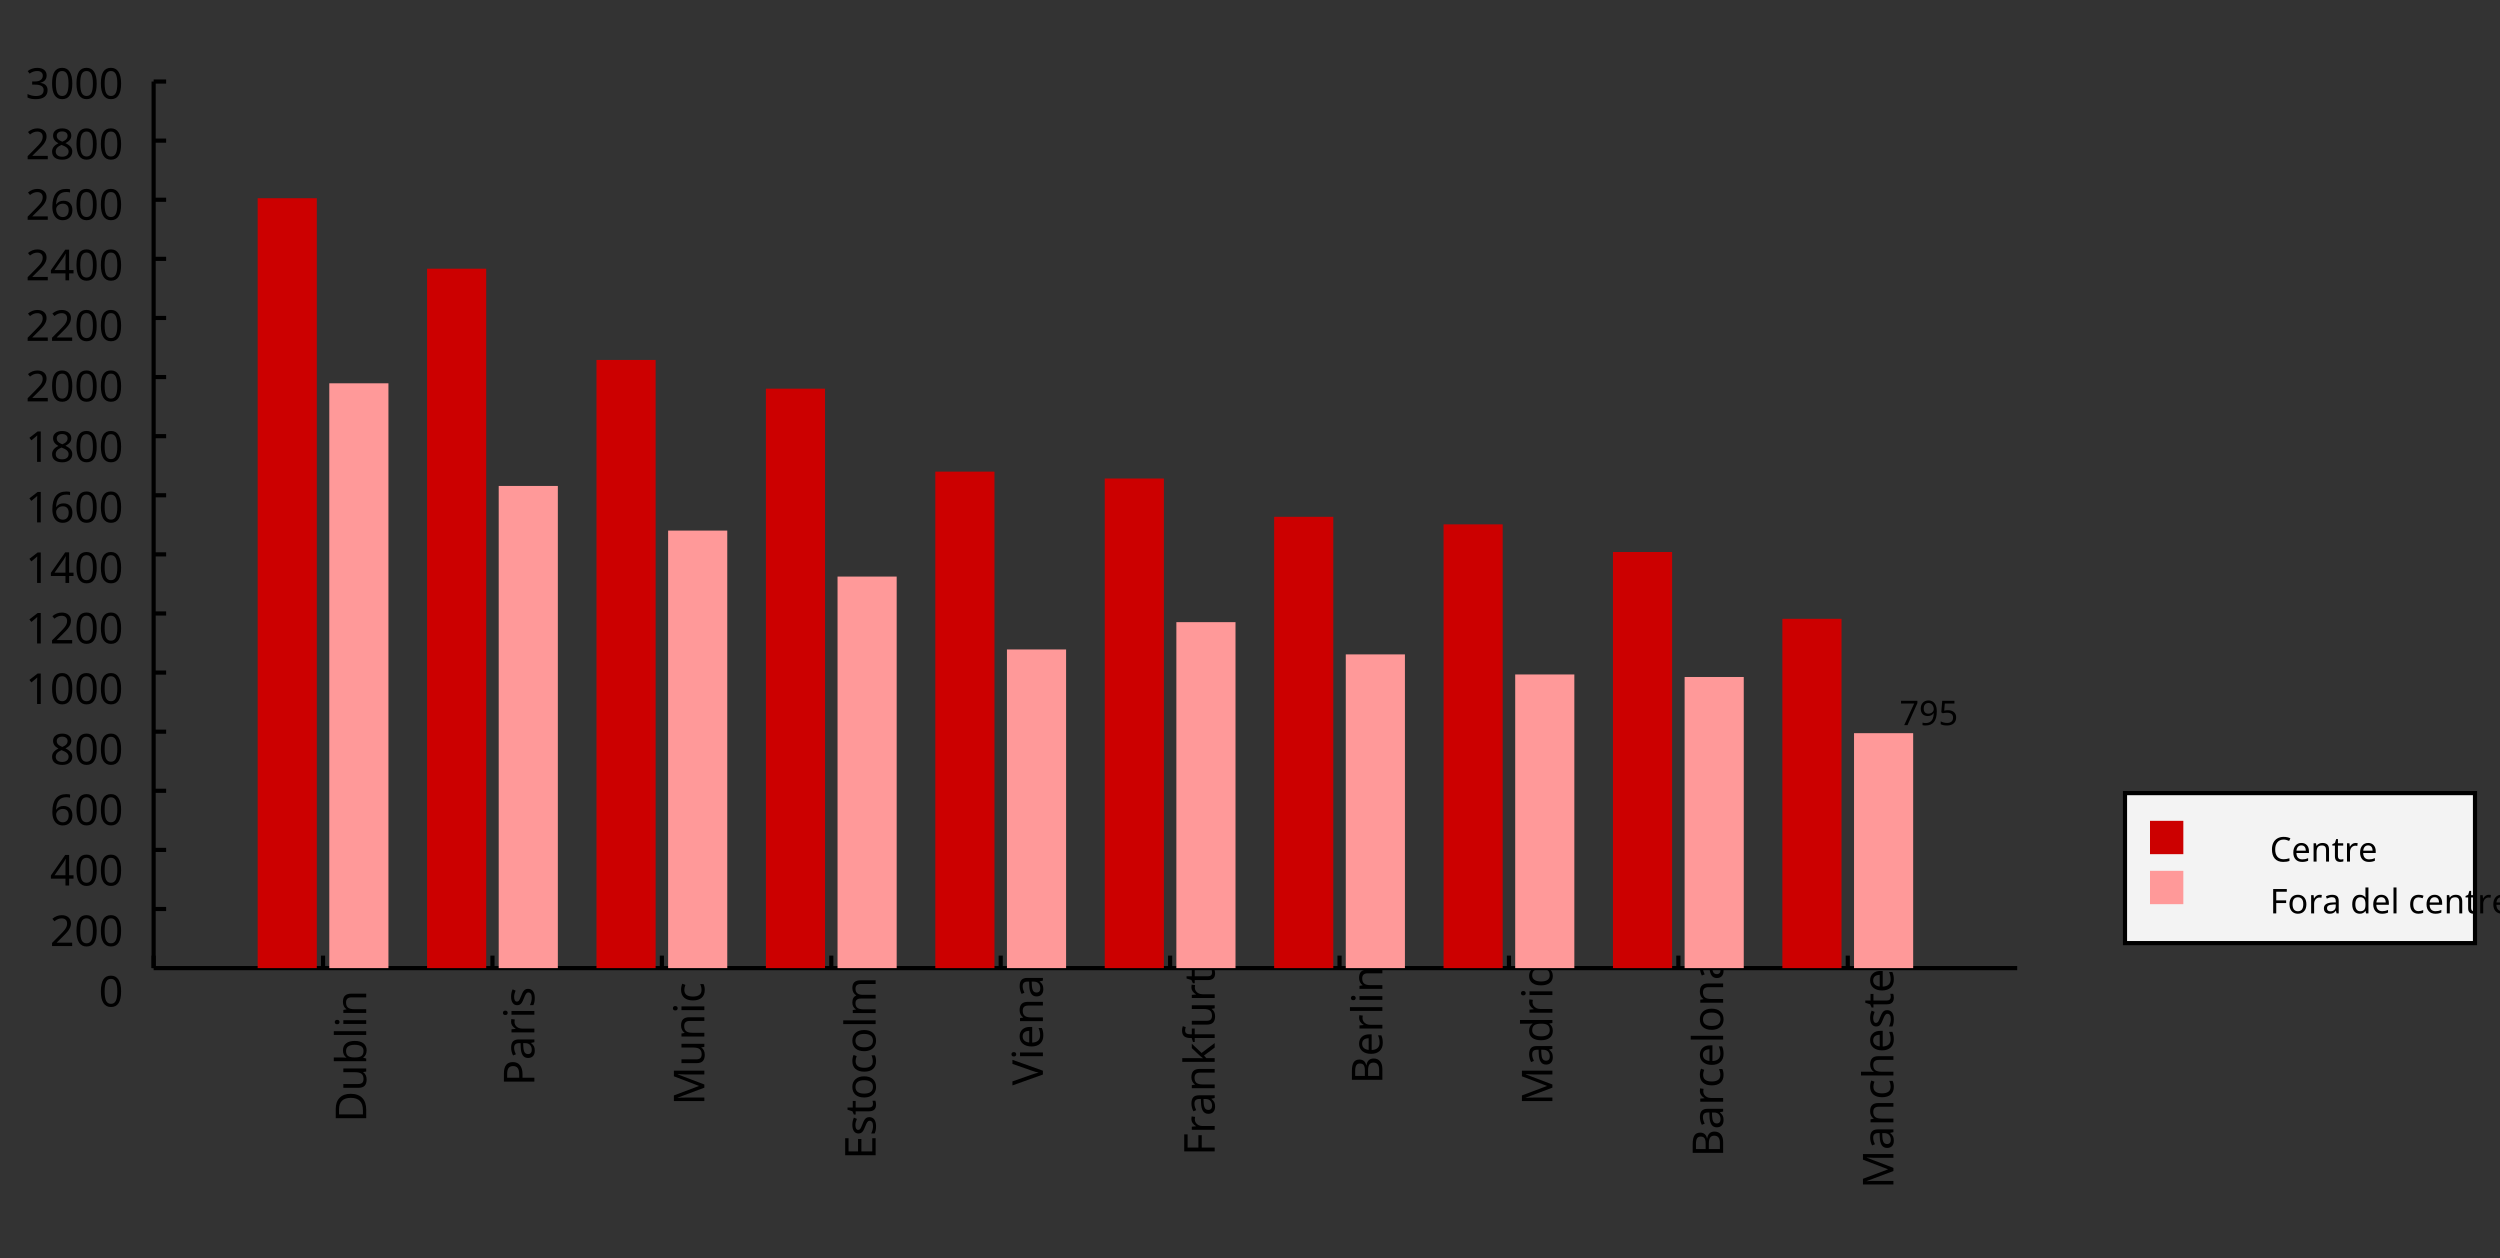 <?xml version="1.0"?>
<svg xmlns="http://www.w3.org/2000/svg" version="1.1" xmlns:xlink="http://www.w3.org/1999/xlink" fill="black" stroke="none" width="600" height="302" viewBox="0 0 600 302">
	<rect x="0" y="0" width="600" height="302" fill="#333333" stroke="none"/>
	<defs>
		<path fill="black" d="  M 1071,-733  Q 1071,-352 950,-166  Q 830,20 584,20  Q 346,20 223,-171  Q 100,-363 100,-733  Q 100,-1115 218,-1300  Q 337,-1485 584,-1485  Q 822,-1485 946,-1293  Q 1071,-1101 1071,-733  Z   M 281,-733  Q 281,-415 353,-274  Q 426,-133 584,-133  Q 744,-133 816,-277  Q 889,-422 889,-733  Q 889,-1041 816,-1186  Q 744,-1331 584,-1331  Q 424,-1331 352,-1189  Q 281,-1047 281,-733  Z    " id="r48" />
		<path fill="black" d="  M 727,0  L 551,0  L 551,-1022  Q 551,-1158 559,-1274  Q 531,-1244 499,-1218  Q 397,-1133 276,-1034  L 182,-1155  L 578,-1462  L 727,-1462  L 727,0  Z    " id="r49" />
		<path fill="black" d="  M 1370,-745  Q 1370,-383 1172,-191  Q 975,0 606,0  L 199,0  L 199,-1462  L 649,-1462  Q 990,-1462 1180,-1274  Q 1370,-1087 1370,-745  Z   M 1176,-739  Q 1176,-1018 1038,-1161  Q 901,-1305 623,-1305  L 383,-1305  L 383,-158  L 582,-158  Q 1176,-158 1176,-739  Z    " id="r68" />
		<path fill="black" d="  M 344,-1098  L 344,-391  Q 344,-258 403,-193  Q 463,-129 588,-129  Q 757,-129 834,-223  Q 911,-317 911,-526  L 911,-1098  L 1092,-1098  L 1092,0  L 944,0  L 918,-145  L 909,-145  Q 860,-66 770,-23  Q 680,20 561,20  Q 363,20 262,-75  Q 162,-170 162,-379  L 162,-1098  L 344,-1098  Z    " id="r117" />
		<path fill="black" d="  M 694,-1116  Q 911,-1116 1029,-966  Q 1147,-817 1147,-549  Q 1147,-277 1027,-128  Q 907,20 694,20  Q 583,20 496,-20  Q 409,-60 354,-139  L 340,-139  Q 309,-19 303,0  L 174,0  L 174,-1556  L 354,-1556  L 354,-1178  Q 354,-1065 344,-952  L 354,-952  Q 465,-1116 694,-1116  Z   M 664,-967  Q 498,-967 426,-873  Q 354,-779 354,-555  L 354,-547  Q 354,-322 427,-225  Q 501,-129 668,-129  Q 816,-129 888,-237  Q 961,-346 961,-551  Q 961,-759 888,-863  Q 815,-967 664,-967  Z    " id="r98" />
		<path fill="black" d="  M 354,0  L 174,0  L 174,-1556  L 354,-1556  L 354,0  Z    " id="r108" />
		<path fill="black" d="  M 354,0  L 174,0  L 174,-1098  L 354,-1098  L 354,0  Z   M 160,-1395  Q 160,-1455 190,-1482  Q 221,-1509 266,-1509  Q 308,-1509 339,-1482  Q 371,-1455 371,-1395  Q 371,-1336 339,-1308  Q 308,-1280 266,-1280  Q 221,-1280 190,-1308  Q 160,-1336 160,-1395  Z    " id="r105" />
		<path fill="black" d="  M 922,0  L 922,-702  Q 922,-836 862,-901  Q 803,-967 676,-967  Q 507,-967 430,-873  Q 354,-780 354,-569  L 354,0  L 174,0  L 174,-1098  L 319,-1098  L 346,-948  L 356,-948  Q 407,-1029 499,-1073  Q 591,-1118 702,-1118  Q 904,-1118 1002,-1020  Q 1100,-922 1100,-715  L 1100,0  L 922,0  Z    " id="r110" />
		<path fill="black" d="  M 1135,-1032  Q 1135,-808 982,-688  Q 829,-569 551,-569  L 383,-569  L 383,0  L 199,0  L 199,-1462  L 586,-1462  Q 1135,-1462 1135,-1032  Z   M 383,-727  L 530,-727  Q 748,-727 846,-797  Q 944,-868 944,-1024  Q 944,-1165 853,-1235  Q 762,-1305 569,-1305  L 383,-1305  L 383,-727  Z    " id="r80" />
		<path fill="black" d="  M 852,0  L 817,-156  L 809,-156  Q 727,-53 645,-16  Q 564,20 440,20  Q 278,20 186,-65  Q 94,-150 94,-305  Q 94,-639 621,-655  L 807,-662  L 807,-727  Q 807,-852 753,-911  Q 699,-971 580,-971  Q 493,-971 415,-945  Q 338,-919 270,-887  L 215,-1022  Q 298,-1066 396,-1091  Q 494,-1116 590,-1116  Q 789,-1116 886,-1028  Q 983,-940 983,-748  L 983,0  L 852,0  Z   M 481,-125  Q 632,-125 718,-206  Q 805,-288 805,-438  L 805,-537  L 643,-530  Q 454,-523 367,-470  Q 281,-417 281,-303  Q 281,-217 333,-171  Q 386,-125 481,-125  Z    " id="r97" />
		<path fill="black" d="  M 686,-1118  Q 759,-1118 815,-1106  L 793,-940  Q 732,-954 674,-954  Q 587,-954 512,-906  Q 438,-858 396,-773  Q 354,-689 354,-586  L 354,0  L 174,0  L 174,-1098  L 322,-1098  L 342,-897  L 350,-897  Q 413,-1006 499,-1062  Q 585,-1118 686,-1118  Z    " id="r114" />
		<path fill="black" d="  M 889,-303  Q 889,-149 774,-64  Q 659,20 451,20  Q 234,20 106,-49  L 106,-213  Q 287,-125 455,-125  Q 591,-125 653,-169  Q 715,-213 715,-287  Q 715,-352 655,-397  Q 596,-442 444,-500  Q 289,-560 226,-602  Q 163,-645 133,-698  Q 104,-751 104,-827  Q 104,-962 214,-1040  Q 324,-1118 516,-1118  Q 703,-1118 866,-1044  L 805,-901  Q 638,-971 504,-971  Q 392,-971 334,-935  Q 276,-900 276,-838  Q 276,-778 326,-738  Q 376,-699 559,-629  Q 696,-578 761,-534  Q 827,-490 858,-435  Q 889,-380 889,-303  Z    " id="r115" />
		<path fill="black" d="  M 844,0  L 362,-1282  L 354,-1282  Q 369,-1122 369,-887  L 369,0  L 199,0  L 199,-1462  L 471,-1462  L 922,-264  L 930,-264  L 1389,-1462  L 1659,-1462  L 1659,0  L 1477,0  L 1477,-899  Q 1477,-1049 1491,-1280  L 1483,-1280  L 995,0  L 844,0  Z    " id="r77" />
		<path fill="black" d="  M 614,20  Q 377,20 245,-125  Q 113,-271 113,-543  Q 113,-819 246,-968  Q 380,-1118 627,-1118  Q 707,-1118 785,-1101  Q 864,-1085 915,-1059  L 860,-909  Q 721,-961 623,-961  Q 457,-961 378,-856  Q 299,-752 299,-545  Q 299,-346 378,-240  Q 457,-135 612,-135  Q 757,-135 897,-199  L 897,-39  Q 783,20 614,20  Z    " id="r99" />
		<path fill="black" d="  M 1016,0  L 199,0  L 199,-1462  L 1016,-1462  L 1016,-1300  L 383,-1300  L 383,-844  L 979,-844  L 979,-684  L 383,-684  L 383,-162  L 1016,-162  L 1016,0  Z    " id="r69" />
		<path fill="black" d="  M 541,-127  Q 576,-127 623,-134  Q 670,-141 694,-150  L 694,-12  Q 669,-1 616,9  Q 564,20 510,20  Q 188,20 188,-319  L 188,-958  L 33,-958  L 33,-1044  L 190,-1116  L 262,-1350  L 369,-1350  L 369,-1098  L 686,-1098  L 686,-958  L 369,-958  L 369,-324  Q 369,-229 414,-178  Q 460,-127 541,-127  Z    " id="r116" />
		<path fill="black" d="  M 1128,-551  Q 1128,-282 992,-131  Q 856,20 616,20  Q 467,20 352,-49  Q 237,-119 175,-249  Q 113,-379 113,-551  Q 113,-819 247,-968  Q 381,-1118 623,-1118  Q 855,-1118 991,-965  Q 1128,-813 1128,-551  Z   M 299,-551  Q 299,-344 380,-236  Q 462,-129 621,-129  Q 778,-129 860,-236  Q 942,-344 942,-551  Q 942,-758 859,-862  Q 777,-967 618,-967  Q 299,-967 299,-551  Z    " id="r111" />
		<path fill="black" d="  M 1571,0  L 1571,-707  Q 1571,-967 1348,-967  Q 1195,-967 1123,-878  Q 1051,-789 1051,-606  L 1051,0  L 872,0  L 872,-707  Q 872,-837 817,-902  Q 763,-967 647,-967  Q 495,-967 424,-874  Q 354,-781 354,-569  L 354,0  L 174,0  L 174,-1098  L 319,-1098  L 346,-948  L 356,-948  Q 403,-1028 488,-1073  Q 574,-1118 680,-1118  Q 938,-1118 1016,-934  L 1026,-934  Q 1079,-1022 1170,-1070  Q 1262,-1118 1378,-1118  Q 1564,-1118 1656,-1022  Q 1749,-926 1749,-715  L 1749,0  L 1571,0  Z    " id="r109" />
		<path fill="black" d="  M 0,-1462  L 193,-1462  L 522,-524  Q 585,-346 614,-205  Q 639,-331 707,-528  L 1034,-1462  L 1229,-1462  L 707,0  L 522,0  L 0,-1462  Z    " id="r86" />
		<path fill="black" d="  M 641,20  Q 394,20 253,-129  Q 113,-279 113,-541  Q 113,-805 244,-961  Q 375,-1118 598,-1118  Q 805,-1118 928,-984  Q 1051,-851 1051,-623  L 1051,-514  L 299,-514  Q 304,-327 394,-230  Q 484,-133 649,-133  Q 737,-133 816,-148  Q 895,-164 1001,-209  L 1001,-51  Q 910,-12 830,4  Q 750,20 641,20  Z   M 596,-971  Q 467,-971 392,-888  Q 317,-805 303,-657  L 862,-657  Q 860,-811 791,-891  Q 722,-971 596,-971  Z    " id="r101" />
		<path fill="black" d="  M 383,0  L 199,0  L 199,-1462  L 1016,-1462  L 1016,-1300  L 383,-1300  L 383,-782  L 977,-782  L 977,-621  L 383,-621  L 383,0  Z    " id="r70" />
		<path fill="black" d="  M 352,-565  L 413,-643  L 483,-727  L 834,-1098  L 1044,-1098  L 600,-629  L 1075,0  L 858,0  L 477,-512  L 352,-403  L 352,0  L 174,0  L 174,-1556  L 352,-1556  L 352,-743  L 344,-565  L 352,-565  Z    " id="r107" />
		<path fill="black" d="  M 680,-958  L 403,-958  L 403,0  L 223,0  L 223,-958  L 31,-958  L 31,-1042  L 223,-1104  L 223,-1167  Q 223,-1367 310,-1467  Q 398,-1567 580,-1567  Q 685,-1567 793,-1530  L 745,-1389  Q 652,-1419 582,-1419  Q 491,-1419 447,-1359  Q 403,-1299 403,-1169  L 403,-1098  L 680,-1098  L 680,-958  Z    " id="r102" />
		<path fill="black" d="  M 199,-1462  L 616,-1462  Q 910,-1462 1040,-1374  Q 1171,-1287 1171,-1100  Q 1171,-970 1100,-885  Q 1029,-801 893,-776  L 893,-766  Q 1062,-737 1141,-649  Q 1221,-561 1221,-416  Q 1221,-220 1087,-110  Q 953,0 713,0  L 199,0  L 199,-1462  Z   M 383,-840  L 653,-840  Q 825,-840 903,-895  Q 981,-950 981,-1079  Q 981,-1199 895,-1252  Q 810,-1305 625,-1305  L 383,-1305  L 383,-840  Z   M 383,-686  L 383,-156  L 678,-156  Q 854,-156 939,-224  Q 1024,-292 1024,-430  Q 1024,-561 934,-623  Q 844,-686 664,-686  L 383,-686  Z    " id="r66" />
		<path fill="black" d="  M 563,20  Q 349,20 231,-128  Q 113,-276 113,-547  Q 113,-816 231,-967  Q 350,-1118 565,-1118  Q 786,-1118 905,-956  L 918,-956  Q 915,-976 910,-1036  Q 905,-1097 905,-1118  L 905,-1556  L 1085,-1556  L 1085,0  L 940,0  L 913,-147  L 905,-147  Q 790,20 563,20  Z   M 592,-129  Q 756,-129 831,-218  Q 907,-308 907,-512  L 907,-545  Q 907,-774 830,-871  Q 754,-969 590,-969  Q 451,-969 375,-858  Q 299,-748 299,-543  Q 299,-339 374,-234  Q 450,-129 592,-129  Z    " id="r100" />
		<path fill="black" d="  M 922,0  L 922,-702  Q 922,-836 862,-901  Q 803,-967 676,-967  Q 509,-967 431,-874  Q 354,-781 354,-567  L 354,0  L 174,0  L 174,-1556  L 354,-1556  L 354,-1100  Q 354,-1010 344,-946  L 356,-946  Q 405,-1026 495,-1071  Q 585,-1116 698,-1116  Q 898,-1116 999,-1020  Q 1100,-925 1100,-715  L 1100,0  L 922,0  Z    " id="r104" />
		<path fill="black" d="  M 1065,0  L 98,0  L 98,-150  L 481,-537  Q 654,-712 710,-787  Q 766,-862 793,-932  Q 821,-1002 821,-1083  Q 821,-1199 752,-1264  Q 683,-1329 563,-1329  Q 473,-1329 392,-1299  Q 312,-1269 211,-1190  L 115,-1311  Q 320,-1483 563,-1483  Q 767,-1483 886,-1378  Q 1006,-1274 1006,-1094  Q 1006,-998 971,-908  Q 936,-819 866,-726  Q 796,-634 631,-473  L 326,-172  L 326,-164  L 1065,-164  L 1065,0  Z    " id="r50" />
		<path fill="black" d="  M 113,-625  Q 113,-1483 782,-1483  Q 898,-1483 963,-1464  L 963,-1311  Q 887,-1335 786,-1335  Q 553,-1335 429,-1193  Q 306,-1051 293,-743  L 305,-743  Q 415,-915 651,-915  Q 849,-915 962,-795  Q 1075,-675 1075,-471  Q 1075,-244 950,-112  Q 825,20 610,20  Q 460,20 347,-56  Q 235,-132 174,-278  Q 113,-425 113,-625  Z   M 608,-131  Q 747,-131 822,-220  Q 897,-309 897,-471  Q 897,-617 824,-695  Q 751,-774 614,-774  Q 527,-774 454,-738  Q 382,-702 338,-638  Q 295,-574 295,-506  Q 295,-406 335,-318  Q 375,-231 446,-181  Q 517,-131 608,-131  Z    " id="r54" />
		<path fill="black" d="  M 563,-897  Q 792,-897 923,-782  Q 1055,-667 1055,-467  Q 1055,-239 910,-109  Q 765,20 508,20  Q 263,20 129,-59  L 129,-229  Q 203,-185 307,-159  Q 411,-133 510,-133  Q 682,-133 776,-215  Q 870,-297 870,-449  Q 870,-745 504,-745  Q 386,-745 254,-715  L 164,-772  L 219,-1462  L 952,-1462  L 952,-1298  L 373,-1298  L 338,-874  Q 453,-897 563,-897  Z    " id="r53" />
		<path fill="black" d="  M 1130,-332  L 918,-332  L 918,0  L 743,0  L 743,-332  L 43,-332  L 43,-485  L 731,-1470  L 918,-1470  L 918,-494  L 1130,-494  L 1130,-332  Z   M 743,-494  L 743,-954  Q 743,-1091 754,-1278  L 745,-1278  Q 734,-1252 706,-1200  Q 679,-1148 657,-1118  L 219,-494  L 743,-494  Z    " id="r52" />
		<path fill="black" d="  M 584,-1483  Q 784,-1483 903,-1390  Q 1022,-1297 1022,-1133  Q 1022,-1023 955,-936  Q 889,-849 743,-774  Q 920,-688 994,-594  Q 1069,-501 1069,-379  Q 1069,-197 940,-88  Q 811,20 590,20  Q 356,20 228,-82  Q 100,-184 100,-373  Q 100,-623 403,-764  Q 267,-842 207,-932  Q 147,-1022 147,-1135  Q 147,-1294 266,-1388  Q 386,-1483 584,-1483  Z   M 276,-371  Q 276,-255 358,-189  Q 441,-123 586,-123  Q 729,-123 811,-190  Q 893,-258 893,-377  Q 893,-473 815,-548  Q 737,-623 553,-690  Q 408,-628 342,-552  Q 276,-476 276,-371  Z   M 582,-1337  Q 464,-1337 394,-1281  Q 324,-1225 324,-1126  Q 324,-1063 351,-1015  Q 378,-967 429,-929  Q 480,-891 592,-844  Q 729,-901 786,-969  Q 844,-1037 844,-1126  Q 844,-1226 773,-1281  Q 702,-1337 582,-1337  Z    " id="r56" />
		<path fill="black" d="  M 1010,-1120  Q 1010,-980 931,-890  Q 853,-800 707,-770  L 707,-762  Q 882,-740 968,-650  Q 1055,-560 1055,-416  Q 1055,-207 910,-93  Q 765,20 494,20  Q 378,20 280,3  Q 183,-14 92,-59  L 92,-227  Q 185,-181 291,-156  Q 397,-131 496,-131  Q 866,-131 866,-420  Q 866,-678 457,-678  L 315,-678  L 315,-831  L 459,-831  Q 631,-831 728,-904  Q 825,-978 825,-1108  Q 825,-1213 754,-1272  Q 684,-1331 559,-1331  Q 462,-1331 379,-1304  Q 297,-1278 190,-1208  L 100,-1331  Q 190,-1402 307,-1442  Q 425,-1483 557,-1483  Q 771,-1483 890,-1385  Q 1010,-1288 1010,-1120  Z    " id="r51" />
		<path fill="black" d="  M 1317,0  L 1133,0  L 1133,-682  L 383,-682  L 383,0  L 199,0  L 199,-1462  L 383,-1462  L 383,-844  L 1133,-844  L 1133,-1462  L 1317,-1462  L 1317,0  Z    " id="r72" />
		<path fill="black" d="  M 825,-1321  Q 589,-1321 454,-1163  Q 319,-1005 319,-731  Q 319,-448 450,-294  Q 581,-141 823,-141  Q 979,-141 1174,-199  L 1174,-39  Q 1081,-5 995,7  Q 909,20 797,20  Q 474,20 299,-176  Q 125,-373 125,-733  Q 125,-959 208,-1129  Q 292,-1299 451,-1391  Q 611,-1483 827,-1483  Q 1059,-1483 1231,-1397  L 1157,-1241  Q 982,-1321 825,-1321  Z    " id="r67" />
		<path fill="black" d="  M 279,0  L 879,-1298  L 90,-1298  L 90,-1462  L 1071,-1462  L 1071,-1323  L 477,0  L 279,0  Z    " id="r55" />
		<path fill="black" d="  M 1065,-838  Q 1065,20 393,20  Q 277,20 209,0  L 209,-154  Q 286,-127 389,-127  Q 552,-127 658,-192  Q 764,-258 819,-383  Q 875,-509 883,-717  L 870,-717  Q 758,-547 522,-547  Q 329,-547 215,-664  Q 102,-782 102,-989  Q 102,-1215 229,-1349  Q 356,-1483 569,-1483  Q 719,-1483 831,-1406  Q 944,-1330 1004,-1183  Q 1065,-1037 1065,-838  Z   M 569,-1331  Q 433,-1331 357,-1242  Q 281,-1153 281,-991  Q 281,-845 352,-767  Q 424,-690 561,-690  Q 651,-690 725,-726  Q 799,-763 841,-825  Q 883,-887 883,-956  Q 883,-1056 843,-1143  Q 804,-1230 733,-1280  Q 662,-1331 569,-1331  Z    " id="r57" />
		<path fill="black" d="  M 147,-111  Q 147,-177 179,-212  Q 212,-248 272,-248  Q 333,-248 367,-212  Q 401,-177 401,-111  Q 401,-46 367,-8  Q 333,29 272,29  Q 213,29 180,-8  Q 147,-45 147,-111  Z    " id="r46" />
	</defs>
	<g class="b2" transform=" rotate(-90,36.871,240.346)" fill="black" />
	<line class="b2" x1="36.871" y1="232.346" x2="36.871" y2="229.346" stroke-width="1" stroke="black" />
	<g class="b2" transform=" rotate(-90,81.378,271.317)" fill="black">
		<use class="b2" transform="scale(0.005)" xlink:href="#r68" x="16666.291" y="55565.801" />
		<use class="b2" transform="scale(0.005)" xlink:href="#r117" x="18161.291" y="55565.801" />
		<use class="b2" transform="scale(0.005)" xlink:href="#r98" x="19427.291" y="55565.801" />
		<use class="b2" transform="scale(0.005)" xlink:href="#r108" x="20687.291" y="55565.801" />
		<use class="b2" transform="scale(0.005)" xlink:href="#r105" x="21215.291" y="55565.801" />
		<use class="b2" transform="scale(0.005)" xlink:href="#r110" x="21743.291" y="55565.801" />
	</g>
	<line class="b2" x1="77.531" y1="232.346" x2="77.531" y2="229.346" stroke-width="1" stroke="black" />
	<g class="b2" transform=" rotate(-90,121.923,263.505)" fill="black">
		<use class="b2" transform="scale(0.005)" xlink:href="#r80" x="24969.883" y="53965.801" />
		<use class="b2" transform="scale(0.005)" xlink:href="#r97" x="26208.883" y="53965.801" />
		<use class="b2" transform="scale(0.005)" xlink:href="#r114" x="27357.881" y="53965.801" />
		<use class="b2" transform="scale(0.005)" xlink:href="#r105" x="28203.881" y="53965.801" />
		<use class="b2" transform="scale(0.005)" xlink:href="#r115" x="28731.881" y="53965.801" />
	</g>
	<line class="b2" x1="118.19" y1="232.346" x2="118.19" y2="229.346" stroke-width="1" stroke="black" />
	<g class="b2" transform=" rotate(-90,162.583,269.159)" fill="black">
		<use class="b2" transform="scale(0.005)" xlink:href="#r77" x="33296.973" y="55123.801" />
		<use class="b2" transform="scale(0.005)" xlink:href="#r117" x="35154.973" y="55123.801" />
		<use class="b2" transform="scale(0.005)" xlink:href="#r110" x="36420.973" y="55123.801" />
		<use class="b2" transform="scale(0.005)" xlink:href="#r105" x="37686.973" y="55123.801" />
		<use class="b2" transform="scale(0.005)" xlink:href="#r99" x="38214.973" y="55123.801" />
	</g>
	<line class="b2" x1="158.85" y1="232.346" x2="158.85" y2="229.346" stroke-width="1" stroke="black" />
	<g class="b2" transform=" rotate(-90,203.357,283.134)" fill="black">
		<use class="b2" transform="scale(0.005)" xlink:href="#r69" x="41647.566" y="57985.801" />
		<use class="b2" transform="scale(0.005)" xlink:href="#r115" x="42786.566" y="57985.801" />
		<use class="b2" transform="scale(0.005)" xlink:href="#r116" x="43767.566" y="57985.801" />
		<use class="b2" transform="scale(0.005)" xlink:href="#r111" x="44506.566" y="57985.801" />
		<use class="b2" transform="scale(0.005)" xlink:href="#r99" x="45745.566" y="57985.801" />
		<use class="b2" transform="scale(0.005)" xlink:href="#r111" x="46728.566" y="57985.801" />
		<use class="b2" transform="scale(0.005)" xlink:href="#r108" x="47967.566" y="57985.801" />
		<use class="b2" transform="scale(0.005)" xlink:href="#r109" x="48495.566" y="57985.801" />
	</g>
	<line class="b2" x1="199.51" y1="232.346" x2="199.51" y2="229.346" stroke-width="1" stroke="black" />
	<g class="b2" transform=" rotate(-90,243.902,266.356)" fill="black">
		<use class="b2" transform="scale(0.005)" xlink:href="#r86" x="49951.156" y="54549.801" />
		<use class="b2" transform="scale(0.005)" xlink:href="#r105" x="51180.156" y="54549.801" />
		<use class="b2" transform="scale(0.005)" xlink:href="#r101" x="51708.156" y="54549.801" />
		<use class="b2" transform="scale(0.005)" xlink:href="#r110" x="52863.156" y="54549.801" />
		<use class="b2" transform="scale(0.005)" xlink:href="#r97" x="54129.156" y="54549.801" />
	</g>
	<line class="b2" x1="240.169" y1="232.346" x2="240.169" y2="229.346" stroke-width="1" stroke="black" />
	<g class="b2" transform=" rotate(-90,284.703,284.164)" fill="black">
		<use class="b2" transform="scale(0.005)" xlink:href="#r70" x="58307.242" y="58196.801" />
		<use class="b2" transform="scale(0.005)" xlink:href="#r114" x="59370.242" y="58196.801" />
		<use class="b2" transform="scale(0.005)" xlink:href="#r97" x="60216.242" y="58196.801" />
		<use class="b2" transform="scale(0.005)" xlink:href="#r110" x="61365.242" y="58196.801" />
		<use class="b2" transform="scale(0.005)" xlink:href="#r107" x="62631.242" y="58196.801" />
		<use class="b2" transform="scale(0.005)" xlink:href="#r102" x="63725.242" y="58196.801" />
		<use class="b2" transform="scale(0.005)" xlink:href="#r117" x="64430.242" y="58196.801" />
		<use class="b2" transform="scale(0.005)" xlink:href="#r114" x="65696.242" y="58196.801" />
		<use class="b2" transform="scale(0.005)" xlink:href="#r116" x="66542.242" y="58196.801" />
	</g>
	<line class="b2" x1="280.829" y1="232.346" x2="280.829" y2="229.346" stroke-width="1" stroke="black" />
	<g class="b2" transform=" rotate(-90,325.336,267.953)" fill="black">
		<use class="b2" transform="scale(0.005)" xlink:href="#r66" x="66628.836" y="54876.801" />
		<use class="b2" transform="scale(0.005)" xlink:href="#r101" x="67959.836" y="54876.801" />
		<use class="b2" transform="scale(0.005)" xlink:href="#r114" x="69114.836" y="54876.801" />
		<use class="b2" transform="scale(0.005)" xlink:href="#r108" x="69960.836" y="54876.801" />
		<use class="b2" transform="scale(0.005)" xlink:href="#r105" x="70488.836" y="54876.801" />
		<use class="b2" transform="scale(0.005)" xlink:href="#r110" x="71016.836" y="54876.801" />
	</g>
	<line class="b2" x1="321.488" y1="232.346" x2="321.488" y2="229.346" stroke-width="1" stroke="black" />
	<g class="b2" transform=" rotate(-90,365.996,274.042)" fill="black">
		<use class="b2" transform="scale(0.005)" xlink:href="#r77" x="74955.93" y="56123.801" />
		<use class="b2" transform="scale(0.005)" xlink:href="#r97" x="76813.93" y="56123.801" />
		<use class="b2" transform="scale(0.005)" xlink:href="#r100" x="77962.93" y="56123.801" />
		<use class="b2" transform="scale(0.005)" xlink:href="#r114" x="79222.93" y="56123.801" />
		<use class="b2" transform="scale(0.005)" xlink:href="#r105" x="80068.93" y="56123.801" />
		<use class="b2" transform="scale(0.005)" xlink:href="#r100" x="80596.93" y="56123.801" />
	</g>
	<line class="b2" x1="362.148" y1="232.346" x2="362.148" y2="229.346" stroke-width="1" stroke="black" />
	<g class="b2" transform=" rotate(-90,406.655,287.445)" fill="black">
		<use class="b2" transform="scale(0.005)" xlink:href="#r66" x="83283.016" y="58868.801" />
		<use class="b2" transform="scale(0.005)" xlink:href="#r97" x="84614.016" y="58868.801" />
		<use class="b2" transform="scale(0.005)" xlink:href="#r114" x="85763.016" y="58868.801" />
		<use class="b2" transform="scale(0.005)" xlink:href="#r99" x="86609.016" y="58868.801" />
		<use class="b2" transform="scale(0.005)" xlink:href="#r101" x="87592.016" y="58868.801" />
		<use class="b2" transform="scale(0.005)" xlink:href="#r108" x="88747.016" y="58868.801" />
		<use class="b2" transform="scale(0.005)" xlink:href="#r111" x="89275.016" y="58868.801" />
		<use class="b2" transform="scale(0.005)" xlink:href="#r110" x="90514.016" y="58868.801" />
		<use class="b2" transform="scale(0.005)" xlink:href="#r97" x="91780.016" y="58868.801" />
	</g>
	<line class="b2" x1="402.808" y1="232.346" x2="402.808" y2="229.346" stroke-width="1" stroke="black" />
	<g class="b2" transform=" rotate(-90,447.315,296)" fill="black">
		<use class="b2" transform="scale(0.005)" xlink:href="#r77" x="91610.109" y="60620.801" />
		<use class="b2" transform="scale(0.005)" xlink:href="#r97" x="93468.109" y="60620.801" />
		<use class="b2" transform="scale(0.005)" xlink:href="#r110" x="94617.109" y="60620.801" />
		<use class="b2" transform="scale(0.005)" xlink:href="#r99" x="95883.109" y="60620.801" />
		<use class="b2" transform="scale(0.005)" xlink:href="#r104" x="96866.109" y="60620.801" />
		<use class="b2" transform="scale(0.005)" xlink:href="#r101" x="98132.109" y="60620.801" />
		<use class="b2" transform="scale(0.005)" xlink:href="#r115" x="99287.109" y="60620.801" />
		<use class="b2" transform="scale(0.005)" xlink:href="#r116" x="100268.109" y="60620.801" />
		<use class="b2" transform="scale(0.005)" xlink:href="#r101" x="101007.109" y="60620.801" />
		<use class="b2" transform="scale(0.005)" xlink:href="#r114" x="102162.109" y="60620.801" />
	</g>
	<line class="b2" x1="443.467" y1="232.346" x2="443.467" y2="229.346" stroke-width="1" stroke="black" />
	<line class="b2" x1="36.871" y1="232.346" x2="36.871" y2="19.569" stroke-width="1" stroke="black" />
	<line class="b2" x1="36.871" y1="232.346" x2="484.127" y2="232.346" stroke-width="1" stroke="black" />
	<g class="b2" fill="black">
		<use class="b2" transform="scale(0.005)" xlink:href="#r48" x="4741.8" y="48316.898" />
	</g>
	<g class="b2" fill="black">
		<use class="b2" transform="scale(0.005)" xlink:href="#r50" x="2399.8" y="45411.793" />
		<use class="b2" transform="scale(0.005)" xlink:href="#r48" x="3570.8" y="45411.793" />
		<use class="b2" transform="scale(0.005)" xlink:href="#r48" x="4741.8" y="45411.793" />
	</g>
	<line class="b2" x1="36.871" y1="218.161" x2="39.871" y2="218.161" stroke-width="1" stroke="black" />
	<g class="b2" fill="black">
		<use class="b2" transform="scale(0.005)" xlink:href="#r52" x="2399.8" y="42506.688" />
		<use class="b2" transform="scale(0.005)" xlink:href="#r48" x="3570.8" y="42506.688" />
		<use class="b2" transform="scale(0.005)" xlink:href="#r48" x="4741.8" y="42506.688" />
	</g>
	<line class="b2" x1="36.871" y1="203.976" x2="39.871" y2="203.976" stroke-width="1" stroke="black" />
	<g class="b2" fill="black">
		<use class="b2" transform="scale(0.005)" xlink:href="#r54" x="2399.8" y="39601.578" />
		<use class="b2" transform="scale(0.005)" xlink:href="#r48" x="3570.8" y="39601.578" />
		<use class="b2" transform="scale(0.005)" xlink:href="#r48" x="4741.8" y="39601.578" />
	</g>
	<line class="b2" x1="36.871" y1="189.79" x2="39.871" y2="189.79" stroke-width="1" stroke="black" />
	<g class="b2" fill="black">
		<use class="b2" transform="scale(0.005)" xlink:href="#r56" x="2399.8" y="36696.473" />
		<use class="b2" transform="scale(0.005)" xlink:href="#r48" x="3570.8" y="36696.473" />
		<use class="b2" transform="scale(0.005)" xlink:href="#r48" x="4741.8" y="36696.473" />
	</g>
	<line class="b2" x1="36.871" y1="175.605" x2="39.871" y2="175.605" stroke-width="1" stroke="black" />
	<g class="b2" fill="black">
		<use class="b2" transform="scale(0.005)" xlink:href="#r49" x="1228.8" y="33791.367" />
		<use class="b2" transform="scale(0.005)" xlink:href="#r48" x="2399.8" y="33791.367" />
		<use class="b2" transform="scale(0.005)" xlink:href="#r48" x="3570.8" y="33791.367" />
		<use class="b2" transform="scale(0.005)" xlink:href="#r48" x="4741.8" y="33791.367" />
	</g>
	<line class="b2" x1="36.871" y1="161.42" x2="39.871" y2="161.42" stroke-width="1" stroke="black" />
	<g class="b2" fill="black">
		<use class="b2" transform="scale(0.005)" xlink:href="#r49" x="1228.8" y="30886.26" />
		<use class="b2" transform="scale(0.005)" xlink:href="#r50" x="2399.8" y="30886.26" />
		<use class="b2" transform="scale(0.005)" xlink:href="#r48" x="3570.8" y="30886.26" />
		<use class="b2" transform="scale(0.005)" xlink:href="#r48" x="4741.8" y="30886.26" />
	</g>
	<line class="b2" x1="36.871" y1="147.235" x2="39.871" y2="147.235" stroke-width="1" stroke="black" />
	<g class="b2" fill="black">
		<use class="b2" transform="scale(0.005)" xlink:href="#r49" x="1228.8" y="27981.15" />
		<use class="b2" transform="scale(0.005)" xlink:href="#r52" x="2399.8" y="27981.15" />
		<use class="b2" transform="scale(0.005)" xlink:href="#r48" x="3570.8" y="27981.15" />
		<use class="b2" transform="scale(0.005)" xlink:href="#r48" x="4741.8" y="27981.15" />
	</g>
	<line class="b2" x1="36.871" y1="133.05" x2="39.871" y2="133.05" stroke-width="1" stroke="black" />
	<g class="b2" fill="black">
		<use class="b2" transform="scale(0.005)" xlink:href="#r49" x="1228.8" y="25076.043" />
		<use class="b2" transform="scale(0.005)" xlink:href="#r54" x="2399.8" y="25076.043" />
		<use class="b2" transform="scale(0.005)" xlink:href="#r48" x="3570.8" y="25076.043" />
		<use class="b2" transform="scale(0.005)" xlink:href="#r48" x="4741.8" y="25076.043" />
	</g>
	<line class="b2" x1="36.871" y1="118.865" x2="39.871" y2="118.865" stroke-width="1" stroke="black" />
	<g class="b2" fill="black">
		<use class="b2" transform="scale(0.005)" xlink:href="#r49" x="1228.8" y="22170.938" />
		<use class="b2" transform="scale(0.005)" xlink:href="#r56" x="2399.8" y="22170.938" />
		<use class="b2" transform="scale(0.005)" xlink:href="#r48" x="3570.8" y="22170.938" />
		<use class="b2" transform="scale(0.005)" xlink:href="#r48" x="4741.8" y="22170.938" />
	</g>
	<line class="b2" x1="36.871" y1="104.68" x2="39.871" y2="104.68" stroke-width="1" stroke="black" />
	<g class="b2" fill="black">
		<use class="b2" transform="scale(0.005)" xlink:href="#r50" x="1228.8" y="19265.832" />
		<use class="b2" transform="scale(0.005)" xlink:href="#r48" x="2399.8" y="19265.832" />
		<use class="b2" transform="scale(0.005)" xlink:href="#r48" x="3570.8" y="19265.832" />
		<use class="b2" transform="scale(0.005)" xlink:href="#r48" x="4741.8" y="19265.832" />
	</g>
	<line class="b2" x1="36.871" y1="90.495" x2="39.871" y2="90.495" stroke-width="1" stroke="black" />
	<g class="b2" fill="black">
		<use class="b2" transform="scale(0.005)" xlink:href="#r50" x="1228.8" y="16360.725" />
		<use class="b2" transform="scale(0.005)" xlink:href="#r50" x="2399.8" y="16360.725" />
		<use class="b2" transform="scale(0.005)" xlink:href="#r48" x="3570.8" y="16360.725" />
		<use class="b2" transform="scale(0.005)" xlink:href="#r48" x="4741.8" y="16360.725" />
	</g>
	<line class="b2" x1="36.871" y1="76.31" x2="39.871" y2="76.31" stroke-width="1" stroke="black" />
	<g class="b2" fill="black">
		<use class="b2" transform="scale(0.005)" xlink:href="#r50" x="1228.8" y="13455.619" />
		<use class="b2" transform="scale(0.005)" xlink:href="#r52" x="2399.8" y="13455.619" />
		<use class="b2" transform="scale(0.005)" xlink:href="#r48" x="3570.8" y="13455.619" />
		<use class="b2" transform="scale(0.005)" xlink:href="#r48" x="4741.8" y="13455.619" />
	</g>
	<line class="b2" x1="36.871" y1="62.125" x2="39.871" y2="62.125" stroke-width="1" stroke="black" />
	<g class="b2" fill="black">
		<use class="b2" transform="scale(0.005)" xlink:href="#r50" x="1228.8" y="10550.513" />
		<use class="b2" transform="scale(0.005)" xlink:href="#r54" x="2399.8" y="10550.513" />
		<use class="b2" transform="scale(0.005)" xlink:href="#r48" x="3570.8" y="10550.513" />
		<use class="b2" transform="scale(0.005)" xlink:href="#r48" x="4741.8" y="10550.513" />
	</g>
	<line class="b2" x1="36.871" y1="47.94" x2="39.871" y2="47.94" stroke-width="1" stroke="black" />
	<g class="b2" fill="black">
		<use class="b2" transform="scale(0.005)" xlink:href="#r50" x="1228.8" y="7645.406" />
		<use class="b2" transform="scale(0.005)" xlink:href="#r56" x="2399.8" y="7645.406" />
		<use class="b2" transform="scale(0.005)" xlink:href="#r48" x="3570.8" y="7645.406" />
		<use class="b2" transform="scale(0.005)" xlink:href="#r48" x="4741.8" y="7645.406" />
	</g>
	<line class="b2" x1="36.871" y1="33.754" x2="39.871" y2="33.754" stroke-width="1" stroke="black" />
	<g class="b2" fill="black">
		<use class="b2" transform="scale(0.005)" xlink:href="#r51" x="1228.8" y="4740.3" />
		<use class="b2" transform="scale(0.005)" xlink:href="#r48" x="2399.8" y="4740.3" />
		<use class="b2" transform="scale(0.005)" xlink:href="#r48" x="3570.8" y="4740.3" />
		<use class="b2" transform="scale(0.005)" xlink:href="#r48" x="4741.8" y="4740.3" />
	</g>
	<line class="b2" x1="36.871" y1="19.569" x2="39.871" y2="19.569" stroke-width="1" stroke="black" />
	<rect class="b2" x="61.837" y="47.573" width="14.193" height="184.773" fill="rgb(80%,0%,0%)" stroke="none" />
	<rect class="b2" x="102.497" y="64.489" width="14.193" height="167.857" fill="rgb(80%,0%,0%)" stroke="none" />
	<rect class="b2" x="143.157" y="86.389" width="14.193" height="145.957" fill="rgb(80%,0%,0%)" stroke="none" />
	<rect class="b2" x="183.816" y="93.283" width="14.193" height="139.063" fill="rgb(80%,0%,0%)" stroke="none" />
	<rect class="b2" x="224.476" y="113.191" width="14.193" height="119.155" fill="rgb(80%,0%,0%)" stroke="none" />
	<rect class="b2" x="265.135" y="114.846" width="14.193" height="117.5" fill="rgb(80%,0%,0%)" stroke="none" />
	<rect class="b2" x="305.795" y="124.037" width="14.193" height="108.309" fill="rgb(80%,0%,0%)" stroke="none" />
	<rect class="b2" x="346.455" y="125.848" width="14.193" height="106.497" fill="rgb(80%,0%,0%)" stroke="none" />
	<rect class="b2" x="387.114" y="132.485" width="14.193" height="99.861" fill="rgb(80%,0%,0%)" stroke="none" />
	<rect class="b2" x="427.774" y="148.516" width="14.193" height="83.83" fill="rgb(80%,0%,0%)" stroke="none" />
	<rect class="b2" x="79.031" y="91.991" width="14.193" height="140.355" fill="rgb(100%,60%,60%)" stroke="none" />
	<rect class="b2" x="119.69" y="116.629" width="14.193" height="115.717" fill="rgb(100%,60%,60%)" stroke="none" />
	<rect class="b2" x="160.35" y="127.341" width="14.193" height="105.004" fill="rgb(100%,60%,60%)" stroke="none" />
	<rect class="b2" x="201.01" y="138.377" width="14.193" height="93.969" fill="rgb(100%,60%,60%)" stroke="none" />
	<rect class="b2" x="241.669" y="155.87" width="14.193" height="76.476" fill="rgb(100%,60%,60%)" stroke="none" />
	<rect class="b2" x="282.329" y="149.315" width="14.193" height="83.03" fill="rgb(100%,60%,60%)" stroke="none" />
	<rect class="b2" x="322.988" y="157.055" width="14.193" height="75.29" fill="rgb(100%,60%,60%)" stroke="none" />
	<rect class="b2" x="363.648" y="161.871" width="14.193" height="70.474" fill="rgb(100%,60%,60%)" stroke="none" />
	<rect class="b2" x="404.308" y="162.478" width="14.193" height="69.867" fill="rgb(100%,60%,60%)" stroke="none" />
	<rect class="b2" x="444.967" y="175.96" width="14.193" height="56.386" fill="rgb(100%,60%,60%)" stroke="none" />
	<g class="b2" fill="black">
		<use class="b2" transform="scale(0.004)" xlink:href="#r55" x="113971.891" y="43509.75" />
		<use class="b2" transform="scale(0.004)" xlink:href="#r57" x="115142.891" y="43509.75" />
		<use class="b2" transform="scale(0.004)" xlink:href="#r53" x="116313.891" y="43509.75" />
	</g>
	<rect class="b2" x="510" y="190.346" width="84" height="36" fill="rgb(95%,95%,95%)" stroke="none" />
	<rect class="b2" x="510" y="190.346" width="84" height="36" stroke-width="1" stroke="black" fill="none" />
	<rect class="b2" x="516" y="197" width="8" height="8" fill="rgb(80%,0%,0%)" stroke="none" />
	<g class="b2" fill="black">
		<use class="b2" transform="scale(0.004)" xlink:href="#r67" x="136192" y="51695.5" />
		<use class="b2" transform="scale(0.004)" xlink:href="#r101" x="137486" y="51695.5" />
		<use class="b2" transform="scale(0.004)" xlink:href="#r110" x="138641" y="51695.5" />
		<use class="b2" transform="scale(0.004)" xlink:href="#r116" x="139907" y="51695.5" />
		<use class="b2" transform="scale(0.004)" xlink:href="#r114" x="140646" y="51695.5" />
		<use class="b2" transform="scale(0.004)" xlink:href="#r101" x="141492" y="51695.5" />
	</g>
	<rect class="b2" x="516" y="209" width="8" height="8" fill="rgb(100%,60%,60%)" stroke="none" />
	<g class="b2" fill="black">
		<use class="b2" transform="scale(0.004)" xlink:href="#r70" x="136192" y="54804" />
		<use class="b2" transform="scale(0.004)" xlink:href="#r111" x="137255" y="54804" />
		<use class="b2" transform="scale(0.004)" xlink:href="#r114" x="138494" y="54804" />
		<use class="b2" transform="scale(0.004)" xlink:href="#r97" x="139340" y="54804" />
		<use class="b2" transform="scale(0.004)" xlink:href="#r100" x="141021" y="54804" />
		<use class="b2" transform="scale(0.004)" xlink:href="#r101" x="142281" y="54804" />
		<use class="b2" transform="scale(0.004)" xlink:href="#r108" x="143436" y="54804" />
		<use class="b2" transform="scale(0.004)" xlink:href="#r99" x="144496" y="54804" />
		<use class="b2" transform="scale(0.004)" xlink:href="#r101" x="145479" y="54804" />
		<use class="b2" transform="scale(0.004)" xlink:href="#r110" x="146634" y="54804" />
		<use class="b2" transform="scale(0.004)" xlink:href="#r116" x="147900" y="54804" />
		<use class="b2" transform="scale(0.004)" xlink:href="#r114" x="148639" y="54804" />
		<use class="b2" transform="scale(0.004)" xlink:href="#r101" x="149485" y="54804" />
	</g>
	<c:chartSpace xmlns:c="http://schemas.openxmlformats.org/drawingml/2006/chart" xmlns:a="http://schemas.openxmlformats.org/drawingml/2006/main" xmlns:r="http://schemas.openxmlformats.org/officeDocument/2006/relationships">
		<c:date1904 val="0" />
		<c:lang val="es-ES" />
		<c:roundedCorners val="0" />
		<mc:AlternateContent xmlns:mc="http://schemas.openxmlformats.org/markup-compatibility/2006">
			<mc:Choice Requires="c14" xmlns:c14="http://schemas.microsoft.com/office/drawing/2007/8/2/chart">
				<c14:style val="102" />
			</mc:Choice>
			<mc:Fallback>
				<c:style val="2" />
			</mc:Fallback>
		</mc:AlternateContent>
		<c:chart>
			<c:autoTitleDeleted val="1" />
			<c:plotArea>
				<c:layout>
					<c:manualLayout>
						<c:layoutTarget val="inner" />
						<c:xMode val="edge" />
						<c:yMode val="edge" />
						<c:x val="0.07" />
						<c:y val="0.09" />
						<c:w val="0.908" />
						<c:h val="0.57" />
					</c:manualLayout>
				</c:layout>
				<c:barChart>
					<c:barDir val="col" />
					<c:grouping val="clustered" />
					<c:varyColors val="0" />
					<c:ser>
						<c:idx val="0" />
						<c:order val="0" />
						<c:tx>
							<c:strRef>
								<c:f>Hoja1!$B$3</c:f>
								<c:strCache>
									<c:ptCount val="1" />
									<c:pt idx="0">
										<c:v>Centre</c:v>
									</c:pt>
								</c:strCache>
							</c:strRef>
						</c:tx>
						<c:spPr>
							<a:solidFill>
								<a:srgbClr val="CC0000" />
							</a:solidFill>
							<a:ln>
								<a:noFill />
							</a:ln>
							<a:effectLst />
						</c:spPr>
						<c:invertIfNegative val="0" />
						<c:dPt>
							<c:idx val="8" />
							<c:invertIfNegative val="0" />
							<c:bubble3D val="0" />
							<c:extLst xmlns:c16r2="http://schemas.microsoft.com/office/drawing/2015/06/chart">
								<c:ext uri="{C3380CC4-5D6E-409C-BE32-E72D297353CC}" xmlns:c16="http://schemas.microsoft.com/office/drawing/2014/chart">
									<c16:uniqueId val="{00000001-2051-4318-8BF6-F4A9A9811CBF}" />
								</c:ext>
							</c:extLst>
						</c:dPt>
						<c:dLbls>
							<c:spPr>
								<a:noFill />
								<a:ln>
									<a:noFill />
								</a:ln>
								<a:effectLst />
							</c:spPr>
							<c:txPr>
								<a:bodyPr rot="0" spcFirstLastPara="1" vertOverflow="ellipsis" vert="horz" wrap="square" lIns="38100" tIns="19050" rIns="38100" bIns="19050" anchor="ctr" anchorCtr="1">
									<a:spAutoFit />
								</a:bodyPr>
								<a:lstStyle />
								<a:p>
									<a:pPr>
										<a:defRPr sz="1100" b="1" i="0" u="none" strike="noStrike" kern="1200" baseline="0">
											<a:solidFill>
												<a:schemeClr val="tx1">
													<a:lumMod val="75000" />
													<a:lumOff val="25000" />
												</a:schemeClr>
											</a:solidFill>
											<a:latin typeface="+mn-lt" />
											<a:ea typeface="+mn-ea" />
											<a:cs typeface="+mn-cs" />
										</a:defRPr>
									</a:pPr>
									<a:endParaRPr lang="es-ES" />
								</a:p>
							</c:txPr>
							<c:dLblPos val="outEnd" />
							<c:showLegendKey val="0" />
							<c:showVal val="1" />
							<c:showCatName val="0" />
							<c:showSerName val="0" />
							<c:showPercent val="0" />
							<c:showBubbleSize val="0" />
							<c:showLeaderLines val="0" />
							<c:extLst xmlns:c16r2="http://schemas.microsoft.com/office/drawing/2015/06/chart">
								<c:ext uri="{CE6537A1-D6FC-4f65-9D91-7224C49458BB}" xmlns:c15="http://schemas.microsoft.com/office/drawing/2012/chart">
									<c15:showLeaderLines val="1" />
									<c15:leaderLines>
										<c:spPr>
											<a:ln w="9525" cap="flat" cmpd="sng" algn="ctr">
												<a:solidFill>
													<a:schemeClr val="tx1">
														<a:lumMod val="35000" />
														<a:lumOff val="65000" />
													</a:schemeClr>
												</a:solidFill>
												<a:round />
											</a:ln>
											<a:effectLst />
										</c:spPr>
									</c15:leaderLines>
								</c:ext>
							</c:extLst>
						</c:dLbls>
						<c:cat>
							<c:strRef>
								<c:f>Hoja1!$A$4:$A$13</c:f>
								<c:strCache>
									<c:ptCount val="10" />
									<c:pt idx="0">
										<c:v>Dublin</c:v>
									</c:pt>
									<c:pt idx="1">
										<c:v>Paris</c:v>
									</c:pt>
									<c:pt idx="2">
										<c:v>Munic</c:v>
									</c:pt>
									<c:pt idx="3">
										<c:v>Estocolm</c:v>
									</c:pt>
									<c:pt idx="4">
										<c:v>Viena</c:v>
									</c:pt>
									<c:pt idx="5">
										<c:v>Frankfurt</c:v>
									</c:pt>
									<c:pt idx="6">
										<c:v>Berlin</c:v>
									</c:pt>
									<c:pt idx="7">
										<c:v>Madrid</c:v>
									</c:pt>
									<c:pt idx="8">
										<c:v>Barcelona</c:v>
									</c:pt>
									<c:pt idx="9">
										<c:v>Manchester</c:v>
									</c:pt>
								</c:strCache>
							</c:strRef>
						</c:cat>
						<c:val>
							<c:numRef>
								<c:f>Hoja1!$B$4:$B$13</c:f>
								<c:numCache>
									<c:formatCode>0</c:formatCode>
									<c:ptCount val="10" />
									<c:pt idx="0">
										<c:v>2605.17</c:v>
									</c:pt>
									<c:pt idx="1">
										<c:v>2366.67</c:v>
									</c:pt>
									<c:pt idx="2">
										<c:v>2057.89</c:v>
									</c:pt>
									<c:pt idx="3">
										<c:v>1960.69</c:v>
									</c:pt>
									<c:pt idx="4">
										<c:v>1680.0</c:v>
									</c:pt>
									<c:pt idx="5">
										<c:v>1656.67</c:v>
									</c:pt>
									<c:pt idx="6">
										<c:v>1527.08</c:v>
									</c:pt>
									<c:pt idx="7">
										<c:v>1501.54</c:v>
									</c:pt>
									<c:pt idx="8">
										<c:v>1407.97</c:v>
									</c:pt>
									<c:pt idx="9">
										<c:v>1181.94</c:v>
									</c:pt>
								</c:numCache>
							</c:numRef>
						</c:val>
						<c:extLst xmlns:c16r2="http://schemas.microsoft.com/office/drawing/2015/06/chart">
							<c:ext uri="{C3380CC4-5D6E-409C-BE32-E72D297353CC}" xmlns:c16="http://schemas.microsoft.com/office/drawing/2014/chart">
								<c16:uniqueId val="{00000002-2051-4318-8BF6-F4A9A9811CBF}" />
							</c:ext>
						</c:extLst>
					</c:ser>
					<c:ser>
						<c:idx val="1" />
						<c:order val="1" />
						<c:tx>
							<c:strRef>
								<c:f>Hoja1!$C$3</c:f>
								<c:strCache>
									<c:ptCount val="1" />
									<c:pt idx="0">
										<c:v>Fora del centre</c:v>
									</c:pt>
								</c:strCache>
							</c:strRef>
						</c:tx>
						<c:spPr>
							<a:solidFill>
								<a:srgbClr val="FF9999" />
							</a:solidFill>
							<a:ln>
								<a:noFill />
							</a:ln>
							<a:effectLst />
						</c:spPr>
						<c:invertIfNegative val="0" />
						<c:dPt>
							<c:idx val="8" />
							<c:invertIfNegative val="0" />
							<c:bubble3D val="0" />
							<c:extLst xmlns:c16r2="http://schemas.microsoft.com/office/drawing/2015/06/chart">
								<c:ext uri="{C3380CC4-5D6E-409C-BE32-E72D297353CC}" xmlns:c16="http://schemas.microsoft.com/office/drawing/2014/chart">
									<c16:uniqueId val="{00000004-2051-4318-8BF6-F4A9A9811CBF}" />
								</c:ext>
							</c:extLst>
						</c:dPt>
						<c:dLbls>
							<c:dLbl>
								<c:idx val="0" />
								<c:layout>
									<c:manualLayout>
										<c:x val="0.007" />
										<c:y val="-3.1663422361915E-17" />
									</c:manualLayout>
								</c:layout>
								<c:dLblPos val="outEnd" />
								<c:showLegendKey val="0" />
								<c:showVal val="1" />
								<c:showCatName val="0" />
								<c:showSerName val="0" />
								<c:showPercent val="0" />
								<c:showBubbleSize val="0" />
								<c:extLst xmlns:c16r2="http://schemas.microsoft.com/office/drawing/2015/06/chart">
									<c:ext uri="{CE6537A1-D6FC-4f65-9D91-7224C49458BB}" xmlns:c15="http://schemas.microsoft.com/office/drawing/2012/chart" />
									<c:ext uri="{C3380CC4-5D6E-409C-BE32-E72D297353CC}" xmlns:c16="http://schemas.microsoft.com/office/drawing/2014/chart">
										<c16:uniqueId val="{00000005-2051-4318-8BF6-F4A9A9811CBF}" />
									</c:ext>
								</c:extLst>
							</c:dLbl>
							<c:dLbl>
								<c:idx val="1" />
								<c:layout>
									<c:manualLayout>
										<c:x val="0.009" />
										<c:y val="-6.33268447238301E-17" />
									</c:manualLayout>
								</c:layout>
								<c:dLblPos val="outEnd" />
								<c:showLegendKey val="0" />
								<c:showVal val="1" />
								<c:showCatName val="0" />
								<c:showSerName val="0" />
								<c:showPercent val="0" />
								<c:showBubbleSize val="0" />
								<c:extLst xmlns:c16r2="http://schemas.microsoft.com/office/drawing/2015/06/chart">
									<c:ext uri="{CE6537A1-D6FC-4f65-9D91-7224C49458BB}" xmlns:c15="http://schemas.microsoft.com/office/drawing/2012/chart" />
									<c:ext uri="{C3380CC4-5D6E-409C-BE32-E72D297353CC}" xmlns:c16="http://schemas.microsoft.com/office/drawing/2014/chart">
										<c16:uniqueId val="{00000006-2051-4318-8BF6-F4A9A9811CBF}" />
									</c:ext>
								</c:extLst>
							</c:dLbl>
							<c:dLbl>
								<c:idx val="2" />
								<c:layout>
									<c:manualLayout>
										<c:x val="0.009" />
										<c:y val="0.0" />
									</c:manualLayout>
								</c:layout>
								<c:dLblPos val="outEnd" />
								<c:showLegendKey val="0" />
								<c:showVal val="1" />
								<c:showCatName val="0" />
								<c:showSerName val="0" />
								<c:showPercent val="0" />
								<c:showBubbleSize val="0" />
								<c:extLst xmlns:c16r2="http://schemas.microsoft.com/office/drawing/2015/06/chart">
									<c:ext uri="{CE6537A1-D6FC-4f65-9D91-7224C49458BB}" xmlns:c15="http://schemas.microsoft.com/office/drawing/2012/chart" />
									<c:ext uri="{C3380CC4-5D6E-409C-BE32-E72D297353CC}" xmlns:c16="http://schemas.microsoft.com/office/drawing/2014/chart">
										<c16:uniqueId val="{00000007-2051-4318-8BF6-F4A9A9811CBF}" />
									</c:ext>
								</c:extLst>
							</c:dLbl>
							<c:dLbl>
								<c:idx val="3" />
								<c:layout>
									<c:manualLayout>
										<c:x val="0.009" />
										<c:y val="0.0" />
									</c:manualLayout>
								</c:layout>
								<c:dLblPos val="outEnd" />
								<c:showLegendKey val="0" />
								<c:showVal val="1" />
								<c:showCatName val="0" />
								<c:showSerName val="0" />
								<c:showPercent val="0" />
								<c:showBubbleSize val="0" />
								<c:extLst xmlns:c16r2="http://schemas.microsoft.com/office/drawing/2015/06/chart">
									<c:ext uri="{CE6537A1-D6FC-4f65-9D91-7224C49458BB}" xmlns:c15="http://schemas.microsoft.com/office/drawing/2012/chart" />
									<c:ext uri="{C3380CC4-5D6E-409C-BE32-E72D297353CC}" xmlns:c16="http://schemas.microsoft.com/office/drawing/2014/chart">
										<c16:uniqueId val="{00000008-2051-4318-8BF6-F4A9A9811CBF}" />
									</c:ext>
								</c:extLst>
							</c:dLbl>
							<c:dLbl>
								<c:idx val="4" />
								<c:layout>
									<c:manualLayout>
										<c:x val="0.007" />
										<c:y val="0.007" />
									</c:manualLayout>
								</c:layout>
								<c:dLblPos val="outEnd" />
								<c:showLegendKey val="0" />
								<c:showVal val="1" />
								<c:showCatName val="0" />
								<c:showSerName val="0" />
								<c:showPercent val="0" />
								<c:showBubbleSize val="0" />
								<c:extLst xmlns:c16r2="http://schemas.microsoft.com/office/drawing/2015/06/chart">
									<c:ext uri="{CE6537A1-D6FC-4f65-9D91-7224C49458BB}" xmlns:c15="http://schemas.microsoft.com/office/drawing/2012/chart" />
									<c:ext uri="{C3380CC4-5D6E-409C-BE32-E72D297353CC}" xmlns:c16="http://schemas.microsoft.com/office/drawing/2014/chart">
										<c16:uniqueId val="{00000009-2051-4318-8BF6-F4A9A9811CBF}" />
									</c:ext>
								</c:extLst>
							</c:dLbl>
							<c:dLbl>
								<c:idx val="5" />
								<c:layout>
									<c:manualLayout>
										<c:x val="0.007" />
										<c:y val="0.003" />
									</c:manualLayout>
								</c:layout>
								<c:dLblPos val="outEnd" />
								<c:showLegendKey val="0" />
								<c:showVal val="1" />
								<c:showCatName val="0" />
								<c:showSerName val="0" />
								<c:showPercent val="0" />
								<c:showBubbleSize val="0" />
								<c:extLst xmlns:c16r2="http://schemas.microsoft.com/office/drawing/2015/06/chart">
									<c:ext uri="{CE6537A1-D6FC-4f65-9D91-7224C49458BB}" xmlns:c15="http://schemas.microsoft.com/office/drawing/2012/chart" />
									<c:ext uri="{C3380CC4-5D6E-409C-BE32-E72D297353CC}" xmlns:c16="http://schemas.microsoft.com/office/drawing/2014/chart">
										<c16:uniqueId val="{0000000A-2051-4318-8BF6-F4A9A9811CBF}" />
									</c:ext>
								</c:extLst>
							</c:dLbl>
							<c:dLbl>
								<c:idx val="6" />
								<c:layout>
									<c:manualLayout>
										<c:x val="0.007" />
										<c:y val="-6.33268447238301E-17" />
									</c:manualLayout>
								</c:layout>
								<c:dLblPos val="outEnd" />
								<c:showLegendKey val="0" />
								<c:showVal val="1" />
								<c:showCatName val="0" />
								<c:showSerName val="0" />
								<c:showPercent val="0" />
								<c:showBubbleSize val="0" />
								<c:extLst xmlns:c16r2="http://schemas.microsoft.com/office/drawing/2015/06/chart">
									<c:ext uri="{CE6537A1-D6FC-4f65-9D91-7224C49458BB}" xmlns:c15="http://schemas.microsoft.com/office/drawing/2012/chart" />
									<c:ext uri="{C3380CC4-5D6E-409C-BE32-E72D297353CC}" xmlns:c16="http://schemas.microsoft.com/office/drawing/2014/chart">
										<c16:uniqueId val="{0000000B-2051-4318-8BF6-F4A9A9811CBF}" />
									</c:ext>
								</c:extLst>
							</c:dLbl>
							<c:dLbl>
								<c:idx val="7" />
								<c:layout>
									<c:manualLayout>
										<c:x val="0.004" />
										<c:y val="0.0" />
									</c:manualLayout>
								</c:layout>
								<c:dLblPos val="outEnd" />
								<c:showLegendKey val="0" />
								<c:showVal val="1" />
								<c:showCatName val="0" />
								<c:showSerName val="0" />
								<c:showPercent val="0" />
								<c:showBubbleSize val="0" />
								<c:extLst xmlns:c16r2="http://schemas.microsoft.com/office/drawing/2015/06/chart">
									<c:ext uri="{CE6537A1-D6FC-4f65-9D91-7224C49458BB}" xmlns:c15="http://schemas.microsoft.com/office/drawing/2012/chart" />
									<c:ext uri="{C3380CC4-5D6E-409C-BE32-E72D297353CC}" xmlns:c16="http://schemas.microsoft.com/office/drawing/2014/chart">
										<c16:uniqueId val="{0000000C-2051-4318-8BF6-F4A9A9811CBF}" />
									</c:ext>
								</c:extLst>
							</c:dLbl>
							<c:dLbl>
								<c:idx val="8" />
								<c:layout>
									<c:manualLayout>
										<c:x val="0.007" />
										<c:y val="-6.33268447238301E-17" />
									</c:manualLayout>
								</c:layout>
								<c:dLblPos val="outEnd" />
								<c:showLegendKey val="0" />
								<c:showVal val="1" />
								<c:showCatName val="0" />
								<c:showSerName val="0" />
								<c:showPercent val="0" />
								<c:showBubbleSize val="0" />
								<c:extLst xmlns:c16r2="http://schemas.microsoft.com/office/drawing/2015/06/chart">
									<c:ext uri="{CE6537A1-D6FC-4f65-9D91-7224C49458BB}" xmlns:c15="http://schemas.microsoft.com/office/drawing/2012/chart" />
									<c:ext uri="{C3380CC4-5D6E-409C-BE32-E72D297353CC}" xmlns:c16="http://schemas.microsoft.com/office/drawing/2014/chart">
										<c16:uniqueId val="{00000004-2051-4318-8BF6-F4A9A9811CBF}" />
									</c:ext>
								</c:extLst>
							</c:dLbl>
							<c:dLbl>
								<c:idx val="9" />
								<c:layout>
									<c:manualLayout>
										<c:x val="0.004" />
										<c:y val="0.0" />
									</c:manualLayout>
								</c:layout>
								<c:dLblPos val="outEnd" />
								<c:showLegendKey val="0" />
								<c:showVal val="1" />
								<c:showCatName val="0" />
								<c:showSerName val="0" />
								<c:showPercent val="0" />
								<c:showBubbleSize val="0" />
								<c:extLst xmlns:c16r2="http://schemas.microsoft.com/office/drawing/2015/06/chart">
									<c:ext uri="{CE6537A1-D6FC-4f65-9D91-7224C49458BB}" xmlns:c15="http://schemas.microsoft.com/office/drawing/2012/chart" />
									<c:ext uri="{C3380CC4-5D6E-409C-BE32-E72D297353CC}" xmlns:c16="http://schemas.microsoft.com/office/drawing/2014/chart">
										<c16:uniqueId val="{0000000D-2051-4318-8BF6-F4A9A9811CBF}" />
									</c:ext>
								</c:extLst>
							</c:dLbl>
							<c:spPr>
								<a:noFill />
								<a:ln>
									<a:noFill />
								</a:ln>
								<a:effectLst />
							</c:spPr>
							<c:txPr>
								<a:bodyPr rot="0" spcFirstLastPara="1" vertOverflow="ellipsis" vert="horz" wrap="square" lIns="38100" tIns="19050" rIns="38100" bIns="19050" anchor="ctr" anchorCtr="1">
									<a:spAutoFit />
								</a:bodyPr>
								<a:lstStyle />
								<a:p>
									<a:pPr>
										<a:defRPr sz="1100" b="1" i="0" u="none" strike="noStrike" kern="1200" baseline="0">
											<a:solidFill>
												<a:schemeClr val="tx1">
													<a:lumMod val="75000" />
													<a:lumOff val="25000" />
												</a:schemeClr>
											</a:solidFill>
											<a:latin typeface="+mn-lt" />
											<a:ea typeface="+mn-ea" />
											<a:cs typeface="+mn-cs" />
										</a:defRPr>
									</a:pPr>
									<a:endParaRPr lang="es-ES" />
								</a:p>
							</c:txPr>
							<c:dLblPos val="outEnd" />
							<c:showLegendKey val="0" />
							<c:showVal val="1" />
							<c:showCatName val="0" />
							<c:showSerName val="0" />
							<c:showPercent val="0" />
							<c:showBubbleSize val="0" />
							<c:showLeaderLines val="0" />
							<c:extLst xmlns:c16r2="http://schemas.microsoft.com/office/drawing/2015/06/chart">
								<c:ext uri="{CE6537A1-D6FC-4f65-9D91-7224C49458BB}" xmlns:c15="http://schemas.microsoft.com/office/drawing/2012/chart">
									<c15:showLeaderLines val="1" />
									<c15:leaderLines>
										<c:spPr>
											<a:ln w="9525" cap="flat" cmpd="sng" algn="ctr">
												<a:solidFill>
													<a:schemeClr val="tx1">
														<a:lumMod val="35000" />
														<a:lumOff val="65000" />
													</a:schemeClr>
												</a:solidFill>
												<a:round />
											</a:ln>
											<a:effectLst />
										</c:spPr>
									</c15:leaderLines>
								</c:ext>
							</c:extLst>
						</c:dLbls>
						<c:cat>
							<c:strRef>
								<c:f>Hoja1!$A$4:$A$13</c:f>
								<c:strCache>
									<c:ptCount val="10" />
									<c:pt idx="0">
										<c:v>Dublin</c:v>
									</c:pt>
									<c:pt idx="1">
										<c:v>Paris</c:v>
									</c:pt>
									<c:pt idx="2">
										<c:v>Munic</c:v>
									</c:pt>
									<c:pt idx="3">
										<c:v>Estocolm</c:v>
									</c:pt>
									<c:pt idx="4">
										<c:v>Viena</c:v>
									</c:pt>
									<c:pt idx="5">
										<c:v>Frankfurt</c:v>
									</c:pt>
									<c:pt idx="6">
										<c:v>Berlin</c:v>
									</c:pt>
									<c:pt idx="7">
										<c:v>Madrid</c:v>
									</c:pt>
									<c:pt idx="8">
										<c:v>Barcelona</c:v>
									</c:pt>
									<c:pt idx="9">
										<c:v>Manchester</c:v>
									</c:pt>
								</c:strCache>
							</c:strRef>
						</c:cat>
						<c:val>
							<c:numRef>
								<c:f>Hoja1!$C$4:$C$13</c:f>
								<c:numCache>
									<c:formatCode>0</c:formatCode>
									<c:ptCount val="10" />
									<c:pt idx="0">
										<c:v>1978.91</c:v>
									</c:pt>
									<c:pt idx="1">
										<c:v>1631.53</c:v>
									</c:pt>
									<c:pt idx="2">
										<c:v>1480.49</c:v>
									</c:pt>
									<c:pt idx="3">
										<c:v>1324.9</c:v>
									</c:pt>
									<c:pt idx="4">
										<c:v>1078.26</c:v>
									</c:pt>
									<c:pt idx="5">
										<c:v>1170.67</c:v>
									</c:pt>
									<c:pt idx="6">
										<c:v>1061.54</c:v>
									</c:pt>
									<c:pt idx="7">
										<c:v>993.64</c:v>
									</c:pt>
									<c:pt idx="8">
										<c:v>985.08</c:v>
									</c:pt>
									<c:pt idx="9">
										<c:v>795.0</c:v>
									</c:pt>
								</c:numCache>
							</c:numRef>
						</c:val>
						<c:extLst xmlns:c16r2="http://schemas.microsoft.com/office/drawing/2015/06/chart">
							<c:ext uri="{C3380CC4-5D6E-409C-BE32-E72D297353CC}" xmlns:c16="http://schemas.microsoft.com/office/drawing/2014/chart">
								<c16:uniqueId val="{0000000E-2051-4318-8BF6-F4A9A9811CBF}" />
							</c:ext>
						</c:extLst>
					</c:ser>
					<c:dLbls>
						<c:dLblPos val="outEnd" />
						<c:showLegendKey val="0" />
						<c:showVal val="1" />
						<c:showCatName val="0" />
						<c:showSerName val="0" />
						<c:showPercent val="0" />
						<c:showBubbleSize val="0" />
					</c:dLbls>
					<c:gapWidth val="219" />
					<c:overlap val="-27" />
					<c:axId val="-2140290200" />
					<c:axId val="-2117120936" />
				</c:barChart>
				<c:catAx>
					<c:axId val="-2140290200" />
					<c:scaling>
						<c:orientation val="minMax" />
					</c:scaling>
					<c:delete val="0" />
					<c:axPos val="b" />
					<c:numFmt formatCode="General" sourceLinked="1" />
					<c:majorTickMark val="none" />
					<c:minorTickMark val="none" />
					<c:tickLblPos val="nextTo" />
					<c:spPr>
						<a:noFill />
						<a:ln w="9525" cap="flat" cmpd="sng" algn="ctr">
							<a:solidFill>
								<a:schemeClr val="tx1">
									<a:lumMod val="15000" />
									<a:lumOff val="85000" />
								</a:schemeClr>
							</a:solidFill>
							<a:round />
						</a:ln>
						<a:effectLst />
					</c:spPr>
					<c:txPr>
						<a:bodyPr rot="-60000000" spcFirstLastPara="1" vertOverflow="ellipsis" vert="horz" wrap="square" anchor="ctr" anchorCtr="1" />
						<a:lstStyle />
						<a:p>
							<a:pPr>
								<a:defRPr sz="1100" b="0" i="0" u="none" strike="noStrike" kern="1200" baseline="0">
									<a:solidFill>
										<a:schemeClr val="tx1">
											<a:lumMod val="65000" />
											<a:lumOff val="35000" />
										</a:schemeClr>
									</a:solidFill>
									<a:latin typeface="+mn-lt" />
									<a:ea typeface="+mn-ea" />
									<a:cs typeface="+mn-cs" />
								</a:defRPr>
							</a:pPr>
							<a:endParaRPr lang="es-ES" />
						</a:p>
					</c:txPr>
					<c:crossAx val="-2117120936" />
					<c:crosses val="autoZero" />
					<c:auto val="1" />
					<c:lblAlgn val="ctr" />
					<c:lblOffset val="100" />
					<c:noMultiLvlLbl val="0" />
				</c:catAx>
				<c:valAx>
					<c:axId val="-2117120936" />
					<c:scaling>
						<c:orientation val="minMax" />
					</c:scaling>
					<c:delete val="0" />
					<c:axPos val="l" />
					<c:numFmt formatCode="0" sourceLinked="1" />
					<c:majorTickMark val="none" />
					<c:minorTickMark val="none" />
					<c:tickLblPos val="nextTo" />
					<c:spPr>
						<a:noFill />
						<a:ln>
							<a:noFill />
						</a:ln>
						<a:effectLst />
					</c:spPr>
					<c:txPr>
						<a:bodyPr rot="-60000000" spcFirstLastPara="1" vertOverflow="ellipsis" vert="horz" wrap="square" anchor="ctr" anchorCtr="1" />
						<a:lstStyle />
						<a:p>
							<a:pPr>
								<a:defRPr sz="1000" b="0" i="0" u="none" strike="noStrike" kern="1200" baseline="0">
									<a:solidFill>
										<a:schemeClr val="tx1">
											<a:lumMod val="65000" />
											<a:lumOff val="35000" />
										</a:schemeClr>
									</a:solidFill>
									<a:latin typeface="+mn-lt" />
									<a:ea typeface="+mn-ea" />
									<a:cs typeface="+mn-cs" />
								</a:defRPr>
							</a:pPr>
							<a:endParaRPr lang="es-ES" />
						</a:p>
					</c:txPr>
					<c:crossAx val="-2140290200" />
					<c:crosses val="autoZero" />
					<c:crossBetween val="between" />
				</c:valAx>
				<c:spPr>
					<a:noFill />
					<a:ln>
						<a:noFill />
					</a:ln>
					<a:effectLst />
				</c:spPr>
			</c:plotArea>
			<c:legend>
				<c:legendPos val="b" />
				<c:overlay val="0" />
				<c:spPr>
					<a:noFill />
					<a:ln>
						<a:noFill />
					</a:ln>
					<a:effectLst />
				</c:spPr>
				<c:txPr>
					<a:bodyPr rot="0" spcFirstLastPara="1" vertOverflow="ellipsis" vert="horz" wrap="square" anchor="ctr" anchorCtr="1" />
					<a:lstStyle />
					<a:p>
						<a:pPr>
							<a:defRPr sz="1100" b="0" i="0" u="none" strike="noStrike" kern="1200" baseline="0">
								<a:solidFill>
									<a:schemeClr val="tx1">
										<a:lumMod val="65000" />
										<a:lumOff val="35000" />
									</a:schemeClr>
								</a:solidFill>
								<a:latin typeface="+mn-lt" />
								<a:ea typeface="+mn-ea" />
								<a:cs typeface="+mn-cs" />
							</a:defRPr>
						</a:pPr>
						<a:endParaRPr lang="es-ES" />
					</a:p>
				</c:txPr>
			</c:legend>
			<c:plotVisOnly val="1" />
			<c:dispBlanksAs val="gap" />
			<c:showDLblsOverMax val="0" />
		</c:chart>
		<c:spPr>
			<a:solidFill>
				<a:schemeClr val="bg1" />
			</a:solidFill>
			<a:ln w="9525" cap="flat" cmpd="sng" algn="ctr">
				<a:solidFill>
					<a:schemeClr val="tx1">
						<a:lumMod val="15000" />
						<a:lumOff val="85000" />
					</a:schemeClr>
				</a:solidFill>
				<a:round />
			</a:ln>
			<a:effectLst />
		</c:spPr>
		<c:txPr>
			<a:bodyPr />
			<a:lstStyle />
			<a:p>
				<a:pPr>
					<a:defRPr />
				</a:pPr>
				<a:endParaRPr lang="es-ES" />
			</a:p>
		</c:txPr>
		<c:externalData r:id="rId1">
			<c:autoUpdate val="0" />
		</c:externalData>
		<c:userShapes r:id="rId2" />
	</c:chartSpace>
</svg>
